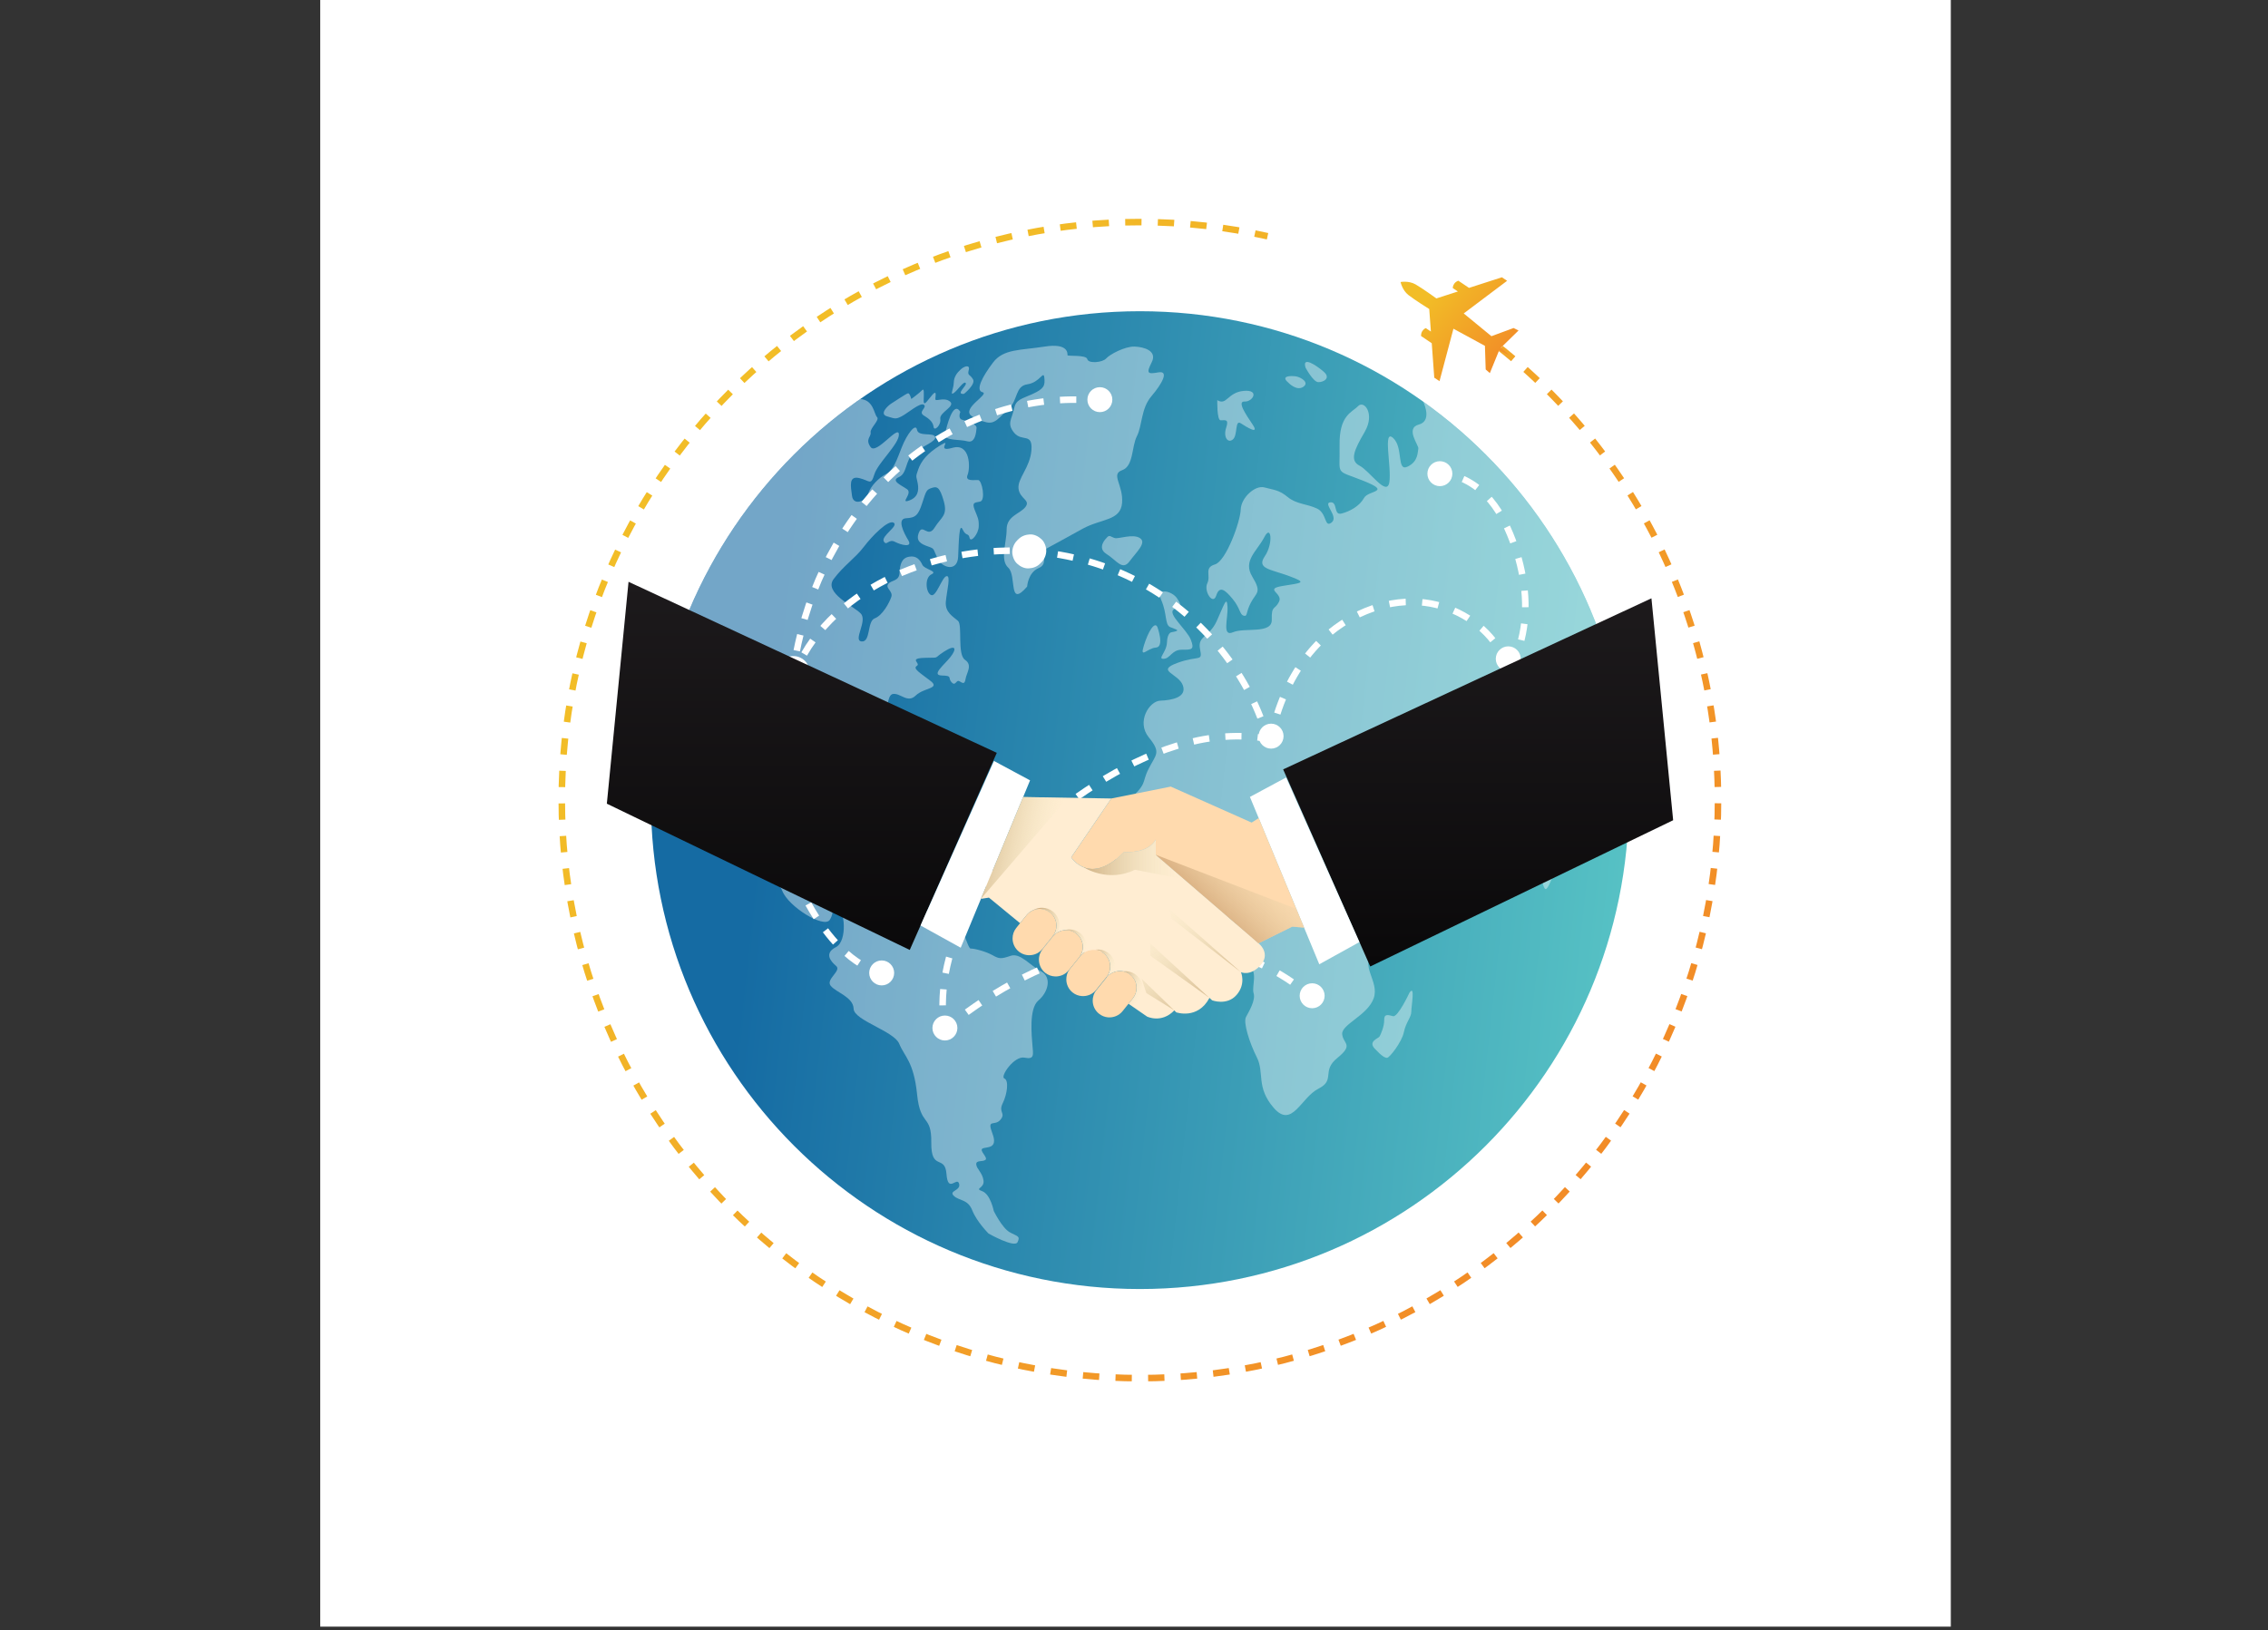 <svg width="153" height="110" viewBox="0 0 153 110" fill="none" xmlns="http://www.w3.org/2000/svg">
<rect x="0" y="0" width="153" height="110" fill="#333333" stroke="none"/>
<g clip-path="url(#clip0_6547_15912)">
<path d="M131.602 -0.25H21.602V109.75H131.602V-0.25Z" fill="white"/>
<path d="M76.897 86.971C95.114 86.971 109.883 72.202 109.883 53.984C109.883 35.767 95.114 20.998 76.897 20.998C58.679 20.998 43.91 35.767 43.91 53.984C43.91 72.202 58.679 86.971 76.897 86.971Z" fill="url(#paint0_linear_6547_15912)"/>
<path d="M70.051 67.501C69.393 68.057 69.605 69.92 69.65 70.533C69.696 71.148 69.805 71.504 69.115 71.36C68.424 71.216 67.442 72.642 67.755 72.765C68.066 72.888 67.956 73.801 67.643 74.438C67.33 75.072 67.876 75.083 67.488 75.551C67.097 76.019 66.551 75.431 66.952 76.488C67.354 77.548 66.527 77.358 66.283 77.492C66.037 77.626 66.66 78.094 66.484 78.252C66.305 78.407 65.836 78.252 65.858 78.562C65.882 78.875 66.283 79.121 66.35 79.657C66.417 80.192 65.703 80.168 66.259 80.369C66.818 80.569 67.041 81.707 67.041 81.707C67.041 81.707 67.597 82.844 68.111 83.136C68.625 83.425 68.847 83.38 68.647 83.805C68.446 84.228 66.685 83.224 66.685 83.224C66.685 83.224 65.893 82.432 65.59 81.664C65.29 80.893 64.71 81.038 64.343 80.682C63.974 80.326 64.843 80.347 64.699 79.858C64.554 79.365 63.952 80.548 63.85 79.21C63.751 77.872 62.804 79.044 62.825 77.09C62.847 75.139 62.09 76.055 61.867 73.836C61.642 71.617 61.008 71.283 60.663 70.424C60.315 69.564 57.607 68.85 57.585 68.058C57.561 67.268 56.399 66.957 56.041 66.513C55.679 66.072 56.793 65.501 56.407 65.175C56.022 64.849 55.588 64.313 56.391 63.904C57.194 63.494 56.983 61.278 56.469 61.257C55.955 61.233 56.356 61.458 55.979 62.06C55.599 62.662 53.191 61.19 52.768 60.095C52.342 59.004 50.024 58.268 48.887 57.912C47.749 57.553 46.855 56.282 46.432 54.877C46.05 53.603 44.289 52.329 43.965 52.101C43.968 52.053 43.97 52.005 43.973 51.957C44.602 41.591 50.016 32.521 58.034 26.924V26.922C58.936 26.981 58.966 27.95 59.166 28.142C59.367 28.335 58.682 28.894 58.733 29.178C58.784 29.464 58.347 29.63 58.733 30.166C59.118 30.701 60.598 28.651 60.639 29.296C60.681 29.941 59.225 31.22 58.984 32.007C58.741 32.791 58.682 32.424 57.962 32.256C57.245 32.09 57.387 32.783 57.478 33.46C57.569 34.137 58.39 33.845 58.564 33.31C58.741 32.775 59.292 32.232 59.788 31.972C60.28 31.712 60.497 31.035 60.839 30.166C61.182 29.296 61.776 28.509 61.862 28.996C61.945 29.48 62.948 29.162 63.082 29.464C63.216 29.764 62.228 30.099 61.642 30.567C61.059 31.035 61.217 31.94 60.639 32.189C60.063 32.44 60.799 32.732 61.193 33.01C61.583 33.286 60.697 33.987 61.307 33.778C61.918 33.57 62.003 33.117 61.91 32.609C61.819 32.097 61.744 32.231 61.944 31.672C62.145 31.11 62.531 30.601 63.432 30.047C64.337 29.496 63.039 30.567 64.251 30.216C65.464 29.865 65.464 31.57 65.274 32.038C65.081 32.507 65.732 32.373 65.991 32.389C66.251 32.408 66.51 33.778 66.109 33.845C65.707 33.912 65.566 33.92 65.758 34.415C65.951 34.908 66.042 35.007 66.026 35.518C66.01 36.029 65.483 36.647 65.407 36.289C65.33 35.928 65.172 36.211 64.939 35.719C64.704 35.226 64.68 36.529 64.637 37.56C64.594 38.588 63.574 38.352 63.248 37.675C62.921 36.998 63.074 37.033 62.613 36.872C62.153 36.714 61.743 36.521 61.995 35.919C62.244 35.317 62.597 36.329 63.047 35.601C63.499 34.873 63.943 34.798 63.668 33.813C63.389 32.825 63.2 32.809 62.846 32.924C62.495 33.042 62.479 33.117 62.212 33.947C61.944 34.774 61.76 34.932 61.125 34.966C60.488 34.999 60.965 35.943 61.275 36.454C61.583 36.966 60.798 36.781 60.37 36.556C59.945 36.329 59.811 36.88 59.618 36.521C59.425 36.163 60.646 35.486 60.287 35.266C59.929 35.049 58.85 36.136 58.264 36.907C57.678 37.675 56.934 38.143 56.241 39.064C55.545 39.985 57.579 40.887 58.063 41.39C58.548 41.89 57.512 43.228 58.13 43.279C58.748 43.33 58.486 41.914 59.011 41.719C59.535 41.524 59.993 40.675 60.127 40.279C60.261 39.883 59.712 39.693 59.913 39.409C60.113 39.126 60.657 39.238 60.684 38.652C60.71 38.066 60.833 37.648 61.331 37.56C61.826 37.469 62.078 37.788 62.222 38.106C62.367 38.422 63.304 38.534 62.835 38.751C62.367 38.97 62.45 39.969 62.803 40.145C63.154 40.325 63.539 38.946 63.849 38.874C64.163 38.802 63.873 39.851 63.807 40.592C63.74 41.334 64.323 41.612 64.631 41.896C64.939 42.182 64.564 44.155 65.099 44.519C65.635 44.88 65.198 45.394 65.132 45.833C65.065 46.274 64.848 46.001 64.677 45.945C64.503 45.889 64.447 46.325 64.184 46.023C63.922 45.723 64.286 45.594 63.539 45.576C62.79 45.559 63.689 44.874 64.117 44.328C64.548 43.782 64.503 43.44 63.694 43.959C62.886 44.478 63.493 44.344 62.367 44.385C61.24 44.422 62.153 44.748 61.85 44.928C61.55 45.107 62.086 45.407 62.771 45.94C63.456 46.469 62.324 46.392 61.775 46.927C61.229 47.462 60.769 46.772 60.263 46.817C59.757 46.863 60.012 48.179 59.476 48.038C58.941 47.896 57.739 49.111 57.584 50.037C57.426 50.963 56.217 51.833 55.82 51.999C55.424 52.167 55.387 53.149 55.687 53.795C55.989 54.442 55.984 55.111 55.331 54.921C54.678 54.731 54.477 53.316 54.059 52.935C53.642 52.558 53.441 52.574 53.077 53.048C52.716 53.522 52.017 53.404 50.869 53.248C49.721 53.093 50.837 54.207 50.066 55.724C49.298 57.242 51.87 57.82 52.274 57.239C52.681 56.658 53.471 56.005 53.58 56.484C53.687 56.966 52.861 57.938 52.919 58.526C52.978 59.115 53.583 58.355 54.241 58.601C54.897 58.848 54.094 60.119 54.844 60.71C55.59 61.299 55.679 60.622 56.575 60.876C57.469 61.13 57.996 59.98 58.532 59.773C59.067 59.565 59.768 60.185 60.237 60.319C60.705 60.453 61.246 60.309 61.497 59.985C61.749 59.661 61.888 60.295 62.001 60.71C62.11 61.122 62.881 61.864 63.874 61.824C64.864 61.786 65.244 64.01 65.48 63.999C65.713 63.989 66.494 64.189 66.952 64.444C67.407 64.701 67.53 64.711 68.178 64.489C68.825 64.267 69.481 65.137 70.231 65.538C70.978 65.94 70.71 66.944 70.051 67.501Z" fill="white" fill-opacity="0.4"/>
<path d="M43.972 51.955C43.969 52.003 43.966 52.051 43.964 52.1C43.929 52.078 43.91 52.065 43.91 52.065L43.972 51.955Z" fill="url(#paint1_linear_6547_15912)"/>
<path d="M54.65 55.74C54.65 55.74 54.01 55.92 54.199 56.15C54.387 56.38 54.341 55.979 55.069 56.15C55.796 56.321 55.629 56.907 56.223 56.978C56.817 57.049 58.268 56.99 57.653 56.794C57.038 56.598 56.7 56.593 56.374 56.326C56.047 56.058 55.038 55.564 54.65 55.74Z" fill="url(#paint2_linear_6547_15912)"/>
<path d="M56.148 57.747C56.148 57.747 56.286 58.078 56.475 58.007C56.663 57.935 56.935 57.68 56.633 57.639C56.332 57.597 56.178 57.488 56.148 57.747Z" fill="url(#paint3_linear_6547_15912)"/>
<path d="M57.379 57.581C57.379 57.581 57.148 58.033 57.872 57.983C58.595 57.933 58.721 57.767 59.06 57.799C59.398 57.832 59.649 57.326 59.051 57.263C58.453 57.201 57.521 57.238 57.379 57.581Z" fill="url(#paint4_linear_6547_15912)"/>
<path d="M59.809 57.581C59.809 57.581 59.424 57.761 59.734 57.882C60.043 58.004 60.332 57.756 60.269 57.612C60.206 57.468 59.893 57.468 59.809 57.581Z" fill="url(#paint5_linear_6547_15912)"/>
<path d="M56.699 55.023C56.699 55.023 56.745 55.324 56.858 55.583C56.971 55.842 57.059 56.21 57.251 55.976C57.444 55.742 57.506 55.361 57.393 55.303C57.28 55.244 56.72 54.751 56.699 55.023Z" fill="url(#paint6_linear_6547_15912)"/>
<path d="M95.079 66.983C95.079 66.983 94.304 68.656 93.969 68.561C93.635 68.466 93.367 68.393 93.378 68.817C93.389 69.241 93.144 69.798 93.066 69.932C92.988 70.066 92.269 70.256 92.743 70.757C93.217 71.259 93.423 71.376 93.579 71.371C93.735 71.365 94.566 70.317 94.705 69.642C94.845 68.967 95.207 68.638 95.207 68.259C95.207 67.88 95.486 66.386 95.079 66.983Z" fill="white" fill-opacity="0.4"/>
<path d="M109.882 53.985V54.186C109.882 54.186 107.976 53.685 107.631 54.654C107.283 55.626 106.068 57.175 105.712 57.084C105.356 56.996 104.585 60.042 104.262 59.986C103.938 59.929 103.659 56.538 103.057 55.947C102.455 55.358 102.145 55.77 101.853 55.278C101.564 54.788 101.173 53.428 100.047 53.471C98.92 53.517 97.539 53.538 97.705 53.204C97.873 52.869 95.304 53.15 95.213 52.312C95.122 51.477 94.921 53.225 95.732 53.6C96.543 53.977 96.736 53.985 96.736 53.985C96.736 53.985 97.523 53.533 97.924 54.336C98.326 55.139 99.177 55.382 98.106 56.126C97.036 56.87 94.536 58.736 94.043 58.551C93.548 58.369 93.198 58.937 93.958 59.019C94.721 59.105 95.665 59.204 96.083 58.669C96.5 58.133 96.217 59.646 95.984 59.986C95.748 60.325 93.674 63.227 92.67 64.19C91.666 65.151 93.08 66.187 92.67 67.351C92.261 68.513 90.486 69.115 90.545 69.776C90.604 70.437 91.348 70.464 90.229 71.371C89.108 72.275 90.127 72.853 88.939 73.456C87.754 74.058 87.168 76.159 85.939 74.762C84.713 73.362 85.31 72.374 84.791 71.349C84.275 70.322 83.86 68.983 84.055 68.617C84.251 68.248 84.719 67.485 84.569 67.011C84.419 66.537 84.914 65.55 84.2 65.071C83.488 64.591 82.923 63.403 83.386 62.359C83.849 61.318 82.851 61.993 82.393 61.747C81.938 61.5 81.48 60.834 80.661 61.581C79.84 62.325 79.74 61.747 78.654 61.782C77.565 61.814 77.498 61.487 77.064 61.16C76.628 60.834 76.328 60.861 75.959 59.975C75.592 59.086 75.156 58.803 75.268 56.795C75.381 54.788 74.42 55.602 75.959 54.186C77.498 52.77 76.973 52.894 77.477 51.89C77.977 50.886 78.357 50.808 77.498 49.749C76.639 48.689 77.543 47.294 78.279 47.273C79.015 47.249 80.086 47.061 79.797 46.245C79.505 45.431 77.934 45.276 79.417 44.73C80.9 44.184 81.135 44.695 80.956 43.794C80.776 42.889 81.579 42.991 82.072 41.92C82.562 40.85 82.763 40.135 82.808 40.938C82.851 41.741 82.417 42.991 83.185 42.656C83.956 42.322 85.829 42.801 85.795 41.808C85.763 40.815 86.006 41.173 86.287 40.593C86.566 40.012 85.238 39.744 86.531 39.533C87.826 39.321 88.228 39.332 86.956 38.864C85.685 38.395 84.748 38.374 85.326 37.526C85.907 36.677 85.763 35.318 85.284 36.254C84.802 37.191 83.823 37.828 84.481 38.909C85.137 39.991 84.759 39.956 84.39 40.649C84.023 41.34 84.178 41.618 83.9 41.54C83.622 41.463 83.678 41.05 83.164 40.424C82.65 39.8 82.273 39.487 82.048 40.18C81.826 40.871 81.189 39.878 81.446 39.353C81.703 38.832 81.202 38.307 81.96 38.082C82.717 37.86 83.678 35.173 83.699 34.381C83.721 33.589 84.668 32.708 85.305 32.888C85.94 33.064 86.274 33.043 86.865 33.532C87.457 34.025 88.171 33.99 88.851 34.314C89.531 34.638 89.33 35.641 89.833 35.251C90.334 34.86 89.218 33.947 89.742 33.891C90.267 33.835 89.933 34.793 90.503 34.648C91.07 34.504 91.728 34.134 92.017 33.599C92.309 33.064 93.936 33.222 91.975 32.44C90.01 31.659 90.412 32.151 90.369 30.077C90.323 28.003 91.215 27.824 91.616 27.401C92.018 26.975 92.778 27.912 92.063 29.14C91.349 30.366 91.033 31.07 91.718 31.421C92.403 31.771 93.556 33.546 93.725 32.542C93.891 31.538 93.265 28.91 93.977 29.547C94.686 30.182 94.202 31.83 94.946 31.488C95.69 31.145 95.631 30.476 95.681 30.267C95.732 30.056 94.769 28.894 95.716 28.643C96.557 28.421 96.129 27.363 96.024 27.133L96.013 27.109C96.008 27.104 96.008 27.098 96.005 27.096C104.403 33.075 109.882 42.889 109.882 53.985Z" fill="white" fill-opacity="0.4"/>
<path d="M82.119 26.998C82.119 26.998 82.085 28.347 82.342 28.358C82.598 28.37 82.933 28.224 82.721 28.849C82.509 29.474 82.821 29.931 83.167 29.652C83.513 29.373 83.29 28.291 83.702 28.559C84.115 28.827 84.985 29.362 84.505 28.648C84.026 27.935 83.435 27.061 83.97 27.091C84.505 27.121 85.007 26.273 83.903 26.373C82.799 26.474 82.765 27.388 82.119 26.998Z" fill="white" fill-opacity="0.4"/>
<path d="M86.91 25.815C86.91 25.815 87.456 26.406 87.913 26.105C88.37 25.804 87.735 25.436 87.411 25.392C87.088 25.347 86.352 25.347 86.91 25.815Z" fill="white" fill-opacity="0.4"/>
<path d="M88.076 24.812C88.076 24.812 88.585 25.76 88.919 25.782C89.254 25.805 89.812 25.526 89.299 25.08C88.785 24.634 87.812 23.998 88.076 24.812Z" fill="white" fill-opacity="0.4"/>
<path d="M61.476 26.92C61.476 26.92 61.375 26.518 61.258 26.535C61.141 26.551 60.372 27.078 60.137 27.22C59.903 27.363 59.293 27.931 59.836 28.09C60.38 28.249 60.413 28.299 60.823 28.09C61.233 27.881 62.094 27.119 62.328 27.312C62.563 27.505 61.902 27.781 62.328 28.04C62.755 28.299 62.939 28.5 62.981 28.809C63.023 29.119 63.499 28.701 63.432 28.258C63.366 27.814 64.486 27.42 64.085 27.09C63.683 26.761 63.09 27.138 63.098 26.92C63.106 26.702 63.207 26.3 62.914 26.618C62.621 26.936 62.304 27.505 62.312 27.02C62.32 26.535 62.362 26.15 62.195 26.334C62.028 26.518 61.476 26.92 61.476 26.92Z" fill="white" fill-opacity="0.4"/>
<path d="M64.786 27.79C64.786 27.79 64.586 28.241 64.92 28.325C65.255 28.409 65.901 28.615 65.879 28.871C65.857 29.128 65.801 29.925 65.266 29.775C64.731 29.624 63.644 29.758 63.749 29.284C63.855 28.81 64.29 26.975 64.786 27.79Z" fill="white" fill-opacity="0.4"/>
<path d="M65.033 26.574C65.033 26.574 65.847 25.927 65.635 25.581C65.423 25.235 65.246 25.352 65.351 24.968C65.456 24.583 65.059 24.695 64.812 24.923C64.564 25.152 64.352 25.414 64.341 25.827C64.33 26.239 64.062 26.713 64.341 26.518C64.62 26.323 64.999 25.693 65.144 25.838C65.289 25.983 64.414 26.629 65.033 26.574Z" fill="white" fill-opacity="0.4"/>
<path d="M74.641 36.304C74.641 36.304 73.955 36.948 74.641 37.375C75.326 37.801 75.711 38.529 76.196 37.877C76.681 37.224 77.376 36.614 76.899 36.304C76.422 35.995 75.477 36.371 75.209 36.304C74.942 36.237 74.849 36.03 74.641 36.304Z" fill="white" fill-opacity="0.4"/>
<path d="M79.037 42.655C79.037 42.655 78.747 42.666 78.725 43.335C78.703 44.004 78.056 44.467 78.502 44.45C78.948 44.434 79.049 43.837 79.718 43.837C80.386 43.837 80.604 43.848 80.331 43.157C80.058 42.465 78.714 41.401 79.193 41.116C79.673 40.832 79.72 40.843 79.395 40.358C79.071 39.873 77.949 39.594 78.345 40.503C78.742 41.411 78.569 42.142 78.937 42.309C79.305 42.476 79.751 42.532 79.037 42.655Z" fill="white" fill-opacity="0.4"/>
<path d="M78.08 42.309C78.08 42.309 78.571 43.652 77.98 43.691C77.389 43.73 76.876 44.5 77.165 43.558C77.455 42.615 77.896 41.89 78.08 42.309Z" fill="white" fill-opacity="0.4"/>
<path d="M69.291 39.576C69.291 39.576 69.347 38.629 70.072 38.327C70.796 38.026 70.114 37.268 70.678 36.967C71.243 36.666 71.778 36.365 73.038 35.673C74.298 34.982 75.597 35.149 75.695 33.934C75.793 32.718 74.906 32.005 75.695 31.726C76.484 31.447 76.328 30.142 76.696 29.429C77.064 28.715 76.963 27.566 77.677 26.73C78.391 25.894 78.892 24.99 78.145 25.124C77.398 25.258 77.32 25.191 77.699 24.433C78.078 23.674 77.186 23.407 76.54 23.384C75.893 23.362 74.867 23.909 74.621 24.187C74.376 24.466 73.417 24.544 73.35 24.232C73.283 23.92 72.012 24.053 72.012 23.964C72.012 23.875 72.101 23.127 70.473 23.384C68.845 23.641 67.696 23.529 66.994 24.455C66.291 25.38 65.778 26.34 66.28 26.462C66.782 26.585 64.864 27.541 65.522 28.05C66.18 28.558 65.801 28.257 66.459 28.469C67.117 28.681 67.395 28.17 68.042 27.584C68.689 26.997 68.466 26.05 69.313 25.927C70.161 25.804 70.395 24.957 70.451 25.481C70.507 26.005 70.44 26.224 69.67 26.577C68.901 26.931 68.533 26.935 68.399 27.602C68.265 28.269 67.897 28.581 68.421 29.206C68.945 29.83 69.67 29.172 69.581 30.366C69.492 31.559 68.622 32.284 68.711 32.975C68.8 33.666 69.536 33.733 69.179 34.202C68.823 34.67 67.908 34.804 67.908 35.718C67.908 36.633 67.44 37.781 68.02 38.305C68.599 38.829 67.997 41.071 69.291 39.576Z" fill="white" fill-opacity="0.4"/>
<path d="M53.559 45.595C53.623 45.422 53.691 45.252 53.765 45.084" stroke="white" stroke-width="0.441" stroke-miterlimit="10"/>
<path d="M54.25 44.123C55.776 41.465 58.484 39.527 61.38 38.415C66.056 36.62 71.457 36.73 76.001 38.837C80.216 40.79 83.621 44.462 85.188 48.827" stroke="white" stroke-width="0.441" stroke-miterlimit="10" stroke-dasharray="1.08 1.08"/>
<path d="M85.359 49.336C85.416 49.511 85.469 49.686 85.519 49.863" stroke="white" stroke-width="0.441" stroke-miterlimit="10"/>
<path d="M85.381 49.823C85.2 49.793 85.018 49.767 84.836 49.746" stroke="white" stroke-width="0.441" stroke-miterlimit="10"/>
<path d="M83.751 49.673C79.817 49.588 75.951 51.462 72.676 53.754C70.086 55.567 67.668 57.703 65.95 60.356C64.431 62.703 63.492 65.493 63.598 68.272" stroke="white" stroke-width="0.441" stroke-miterlimit="10" stroke-dasharray="1.09 1.09"/>
<path d="M63.633 68.814C63.649 68.997 63.669 69.179 63.695 69.361" stroke="white" stroke-width="0.441" stroke-miterlimit="10"/>
<path d="M85.75 49.747C85.787 49.567 85.826 49.388 85.87 49.209" stroke="white" stroke-width="0.441" stroke-miterlimit="10"/>
<path d="M86.168 48.144C86.756 46.321 87.711 44.616 89.067 43.272C90.816 41.539 93.268 40.458 95.724 40.622C97.81 40.761 99.847 41.874 100.999 43.596" stroke="white" stroke-width="0.441" stroke-miterlimit="10" stroke-dasharray="1.11 1.11"/>
<path d="M101.285 44.07C101.372 44.231 101.451 44.396 101.523 44.566" stroke="white" stroke-width="0.441" stroke-miterlimit="10"/>
<path d="M63.891 69.316C64.033 69.2 64.177 69.086 64.322 68.973" stroke="white" stroke-width="0.441" stroke-miterlimit="10"/>
<path d="M65.219 68.297C68.413 65.98 72.072 64.26 75.973 63.753C80.057 63.222 84.416 64.136 87.667 66.629" stroke="white" stroke-width="0.441" stroke-miterlimit="10" stroke-dasharray="1.12 1.12"/>
<path d="M88.106 66.981C88.246 67.098 88.384 67.219 88.52 67.343" stroke="white" stroke-width="0.441" stroke-miterlimit="10"/>
<path d="M70.169 38.027C70.199 37.997 70.229 37.968 70.259 37.938C70.458 37.738 70.581 37.441 70.581 37.159C70.581 36.889 70.461 36.566 70.259 36.38C70.049 36.187 69.773 36.044 69.48 36.057C69.188 36.071 68.912 36.169 68.701 36.38C68.671 36.41 68.641 36.439 68.612 36.469C68.412 36.669 68.289 36.966 68.289 37.248C68.289 37.518 68.409 37.841 68.612 38.027C68.822 38.22 69.097 38.363 69.39 38.349C69.683 38.337 69.959 38.238 70.169 38.027Z" fill="white"/>
<path d="M52.565 45.921C52.595 45.98 52.625 46.039 52.655 46.099C52.774 46.337 53.063 46.536 53.313 46.605C53.577 46.678 53.928 46.645 54.162 46.494C54.397 46.343 54.604 46.117 54.668 45.836C54.736 45.536 54.695 45.263 54.557 44.987C54.527 44.928 54.497 44.868 54.467 44.809C54.348 44.571 54.059 44.372 53.809 44.303C53.546 44.23 53.194 44.263 52.961 44.414C52.725 44.565 52.518 44.791 52.454 45.072C52.386 45.371 52.427 45.645 52.565 45.921Z" fill="white"/>
<path d="M53.48 45.531C53.506 45.349 53.532 45.168 53.561 44.986" stroke="white" stroke-width="0.441" stroke-miterlimit="10"/>
<path d="M53.75 43.904C53.783 43.737 53.818 43.569 53.854 43.402C54.868 38.745 57.303 34.354 60.947 31.282C64.31 28.447 68.719 26.803 73.104 26.975" stroke="white" stroke-width="0.441" stroke-miterlimit="10" stroke-dasharray="1.1 1.1"/>
<path d="M73.652 27.006C73.835 27.019 74.018 27.036 74.201 27.056" stroke="white" stroke-width="0.441" stroke-miterlimit="10"/>
<path d="M53.785 45.616C53.602 45.607 53.418 45.6 53.234 45.598" stroke="white" stroke-width="0.441" stroke-miterlimit="10"/>
<path d="M52.044 45.629C50.645 45.728 49.27 46.062 48.072 46.774C46.709 47.583 45.622 48.953 45.309 50.482" stroke="white" stroke-width="0.441" stroke-miterlimit="10" stroke-dasharray="1.19 1.19"/>
<path d="M45.229 51.07C45.217 51.253 45.215 51.436 45.226 51.621" stroke="white" stroke-width="0.441" stroke-miterlimit="10"/>
<path d="M54.016 45.164C53.895 45.304 53.785 45.451 53.688 45.606" stroke="white" stroke-width="0.441" stroke-miterlimit="10"/>
<path d="M53.226 46.562C53.042 47.071 52.922 47.611 52.825 48.143C51.885 53.282 52.636 58.941 55.889 63.03C56.6 63.924 57.457 64.751 58.466 65.261" stroke="white" stroke-width="0.441" stroke-miterlimit="10" stroke-dasharray="1.06 1.06"/>
<path d="M58.953 65.477C59.124 65.542 59.299 65.598 59.478 65.644" stroke="white" stroke-width="0.441" stroke-miterlimit="10"/>
<path d="M102.047 44.745C102.129 44.58 102.206 44.413 102.276 44.244" stroke="white" stroke-width="0.441" stroke-miterlimit="10"/>
<path d="M102.624 43.187C103.183 41.005 102.847 38.595 102.04 36.46C101.622 35.356 101.074 34.28 100.255 33.431C99.694 32.849 98.992 32.381 98.227 32.139" stroke="white" stroke-width="0.441" stroke-miterlimit="10" stroke-dasharray="1.12 1.12"/>
<path d="M97.685 32.007C97.505 31.977 97.321 31.96 97.137 31.957" stroke="white" stroke-width="0.441" stroke-miterlimit="10"/>
<path d="M53.604 46.436C54.069 46.436 54.446 46.059 54.446 45.594C54.446 45.129 54.069 44.752 53.604 44.752C53.139 44.752 52.762 45.129 52.762 45.594C52.762 46.059 53.139 46.436 53.604 46.436Z" fill="white"/>
<path d="M85.748 50.51C86.213 50.51 86.59 50.133 86.59 49.668C86.59 49.203 86.213 48.826 85.748 48.826C85.283 48.826 84.906 49.203 84.906 49.668C84.906 50.133 85.283 50.51 85.748 50.51Z" fill="white"/>
<path d="M88.518 68.026C88.983 68.026 89.36 67.649 89.36 67.184C89.36 66.719 88.983 66.342 88.518 66.342C88.053 66.342 87.676 66.719 87.676 67.184C87.676 67.649 88.053 68.026 88.518 68.026Z" fill="white"/>
<path d="M63.744 70.201C64.209 70.201 64.586 69.824 64.586 69.359C64.586 68.894 64.209 68.518 63.744 68.518C63.279 68.518 62.902 68.894 62.902 69.359C62.902 69.824 63.279 70.201 63.744 70.201Z" fill="white"/>
<path d="M59.479 66.485C59.944 66.485 60.321 66.108 60.321 65.643C60.321 65.178 59.944 64.801 59.479 64.801C59.014 64.801 58.637 65.178 58.637 65.643C58.637 66.108 59.014 66.485 59.479 66.485Z" fill="white"/>
<path d="M101.748 45.293C102.213 45.293 102.59 44.916 102.59 44.451C102.59 43.986 102.213 43.609 101.748 43.609C101.283 43.609 100.906 43.986 100.906 44.451C100.906 44.916 101.283 45.293 101.748 45.293Z" fill="white"/>
<path d="M74.197 27.807C74.662 27.807 75.039 27.43 75.039 26.965C75.039 26.5 74.662 26.123 74.197 26.123C73.732 26.123 73.356 26.5 73.356 26.965C73.356 27.43 73.732 27.807 74.197 27.807Z" fill="white"/>
<path d="M97.135 32.801C97.6 32.801 97.977 32.424 97.977 31.959C97.977 31.494 97.6 31.117 97.135 31.117C96.67 31.117 96.293 31.494 96.293 31.959C96.293 32.424 96.67 32.801 97.135 32.801Z" fill="white"/>
<path d="M111.407 40.369L112.871 55.341L92.437 65.209L91.709 63.56L91.674 63.485L86.562 51.91L111.407 40.369Z" fill="url(#paint7_linear_6547_15912)"/>
<path d="M67.244 50.794L62.367 61.837L62.097 62.445H62.1L61.372 64.093L40.938 54.225L42.401 39.254L67.244 50.794Z" fill="url(#paint8_linear_6547_15912)"/>
<path d="M87.976 62.59L84.912 55.198L84.32 53.769L86.759 52.457L91.672 63.486L91.707 63.561L88.999 65.06L87.976 62.59Z" fill="white"/>
<path d="M69.488 52.651L69.023 53.775L66.175 60.645L64.81 63.943L62.102 62.444L62.369 61.837L67.05 51.34L69.488 52.651Z" fill="white"/>
<path d="M84.913 55.197L87.977 62.589L87.177 62.52L84.894 63.644L84.436 63.232L77.965 57.678V56.653C77.4 57.641 75.835 57.483 75.835 57.483C73.522 59.835 72.262 57.844 72.262 57.844L74.965 53.875L78.982 53.072L84.436 55.5L84.9 55.203L84.913 55.197Z" fill="#FFDAAE"/>
<path d="M85.017 65.145C84.324 65.892 83.716 65.592 83.716 65.592C83.716 65.592 84.067 66.387 83.419 67.128C82.772 67.873 81.77 67.492 81.77 67.492L81.591 67.326C80.804 68.817 79.346 68.301 79.346 68.301L79.22 68.17C78.353 69.072 77.379 68.587 77.379 68.587L76.407 67.915L76.132 67.722L76.426 67.356C76.595 67.147 76.675 66.895 76.675 66.644C76.675 66.315 76.533 65.985 76.258 65.763C76.185 65.704 76.105 65.656 76.022 65.619C75.982 65.597 75.939 65.581 75.896 65.571C75.862 65.557 75.827 65.547 75.789 65.541C75.781 65.538 75.776 65.538 75.768 65.536H75.763C75.69 65.522 75.621 65.514 75.549 65.514C75.506 65.514 75.466 65.517 75.425 65.522C75.393 65.525 75.361 65.53 75.329 65.538C75.302 65.541 75.278 65.546 75.254 65.555C75.227 65.56 75.203 65.568 75.179 65.576V65.579C75.131 65.592 75.086 65.611 75.04 65.635C75.035 65.637 75.029 65.64 75.024 65.643C74.981 65.664 74.941 65.688 74.901 65.718C74.861 65.742 74.826 65.768 74.791 65.803C74.783 65.806 74.778 65.811 74.772 65.819C74.733 65.854 74.698 65.891 74.663 65.934L74.649 65.924C74.818 65.715 74.898 65.463 74.898 65.214C74.898 64.882 74.754 64.553 74.478 64.331C74.427 64.288 74.371 64.254 74.315 64.221C74.285 64.205 74.256 64.192 74.227 64.179C74.197 64.165 74.168 64.155 74.138 64.144C74.109 64.133 74.077 64.125 74.047 64.117C74.015 64.109 73.986 64.103 73.954 64.098C73.935 64.093 73.916 64.09 73.895 64.09C73.879 64.088 73.86 64.085 73.844 64.085H73.841C73.643 64.072 73.442 64.109 73.263 64.197C73.159 64.248 73.06 64.318 72.974 64.404C72.942 64.433 72.913 64.465 72.886 64.5L72.806 64.599L72.8 64.596C72.969 64.388 73.049 64.139 73.049 63.887C73.049 63.555 72.905 63.226 72.629 63.004C72.388 62.809 72.086 62.731 71.799 62.76C71.794 62.76 71.791 62.76 71.788 62.763C71.708 62.771 71.628 62.79 71.553 62.814C71.481 62.838 71.414 62.87 71.347 62.91C71.325 62.921 71.304 62.931 71.285 62.947C71.24 62.977 71.197 63.009 71.157 63.049C71.138 63.063 71.122 63.079 71.106 63.097C71.082 63.121 71.058 63.148 71.036 63.175L70.338 64.039L70.325 64.029L71.02 63.161C71.189 62.953 71.272 62.701 71.272 62.452C71.272 62.12 71.127 61.791 70.852 61.569C70.504 61.291 70.038 61.251 69.661 61.427C69.655 61.43 69.653 61.43 69.65 61.432C69.644 61.432 69.642 61.435 69.639 61.438C69.607 61.454 69.575 61.472 69.543 61.491C69.473 61.531 69.406 61.585 69.347 61.644C69.315 61.673 69.286 61.705 69.259 61.74L68.815 62.289L66.714 60.563L66.176 60.646L69.023 53.775L74.968 53.874L72.264 57.843C72.264 57.843 73.525 59.835 75.837 57.482C75.837 57.482 77.403 57.64 77.968 56.652V57.677L84.439 63.231L84.897 63.643L85.017 63.753C85.017 63.754 85.71 64.401 85.017 65.145Z" fill="#FFEDD2"/>
<path d="M73.312 63.866C73.312 63.978 73.296 64.091 73.261 64.198C73.156 64.249 73.058 64.318 72.972 64.404C72.94 64.433 72.91 64.465 72.883 64.5L72.803 64.599L72.485 64.995L72.48 64.99L72.798 64.597C72.967 64.388 73.047 64.139 73.047 63.887C73.047 63.555 72.903 63.226 72.627 63.004C72.386 62.809 72.084 62.731 71.797 62.761C72.158 62.651 72.562 62.715 72.875 62.964C73.162 63.191 73.312 63.526 73.312 63.866Z" fill="url(#paint9_linear_6547_15912)"/>
<path d="M71.466 62.402C71.466 62.576 71.425 62.75 71.343 62.911C71.321 62.922 71.302 62.935 71.281 62.948C71.235 62.978 71.193 63.01 71.153 63.05C71.134 63.063 71.118 63.079 71.102 63.098C71.078 63.122 71.053 63.149 71.032 63.176L70.655 63.644L70.639 63.631L71.016 63.162C71.184 62.953 71.268 62.702 71.268 62.453C71.268 62.121 71.123 61.792 70.847 61.57C70.499 61.291 70.034 61.251 69.656 61.428C70.068 61.168 70.625 61.182 71.029 61.5C71.316 61.728 71.466 62.062 71.466 62.402Z" fill="url(#paint10_linear_6547_15912)"/>
<path d="M75.232 65.22C75.232 65.341 75.213 65.458 75.175 65.576V65.579C75.127 65.595 75.082 65.613 75.036 65.635C75.031 65.637 75.025 65.64 75.02 65.643C74.977 65.664 74.937 65.688 74.897 65.718C74.857 65.742 74.822 65.769 74.787 65.803C74.779 65.806 74.774 65.811 74.769 65.819C74.728 65.854 74.694 65.892 74.659 65.935L74.322 66.355L74.305 66.344L74.645 65.924C74.814 65.715 74.894 65.463 74.894 65.215C74.894 64.882 74.75 64.553 74.474 64.331C74.423 64.288 74.367 64.254 74.311 64.222C74.281 64.205 74.252 64.189 74.222 64.179C74.193 64.165 74.164 64.152 74.134 64.144C74.105 64.133 74.073 64.125 74.043 64.117C74.014 64.109 73.982 64.101 73.95 64.098C73.931 64.093 73.912 64.09 73.891 64.09C73.875 64.088 73.856 64.085 73.84 64.085C74.166 64.024 74.517 64.099 74.795 64.318C75.082 64.546 75.232 64.883 75.232 65.22Z" fill="url(#paint11_linear_6547_15912)"/>
<path d="M77.08 66.679C77.08 66.936 76.996 67.193 76.82 67.407L76.515 67.782L76.416 67.905L76.145 67.704L76.424 67.356C76.592 67.147 76.673 66.896 76.673 66.644C76.673 66.315 76.531 65.986 76.255 65.764C76.183 65.705 76.103 65.657 76.02 65.619C75.98 65.601 75.937 65.585 75.894 65.571C75.859 65.558 75.824 65.547 75.787 65.542C75.779 65.539 75.774 65.539 75.766 65.536C76.071 65.499 76.389 65.579 76.646 65.782C76.932 66.007 77.08 66.344 77.08 66.679Z" fill="url(#paint12_linear_6547_15912)"/>
<path d="M76.672 66.645C76.672 66.896 76.592 67.148 76.424 67.357L76.129 67.724L75.728 68.224C75.484 68.526 75.115 68.668 74.753 68.641H74.751C74.534 68.623 74.317 68.54 74.135 68.392C73.856 68.17 73.715 67.841 73.715 67.512C73.715 67.397 73.731 67.284 73.766 67.175C73.806 67.041 73.87 66.915 73.964 66.8L74.66 65.936C74.694 65.893 74.729 65.855 74.769 65.82C74.775 65.813 74.78 65.807 74.788 65.804C74.823 65.772 74.858 65.743 74.898 65.719C74.938 65.689 74.978 65.665 75.021 65.644C75.026 65.641 75.032 65.638 75.037 65.636C75.082 65.615 75.128 65.596 75.176 65.58V65.577C75.2 65.569 75.224 65.561 75.251 65.556C75.275 65.548 75.299 65.542 75.326 65.54C75.358 65.532 75.39 65.526 75.422 65.524C75.462 65.518 75.503 65.516 75.545 65.516C75.618 65.516 75.687 65.524 75.76 65.537H75.765C75.773 65.54 75.778 65.54 75.786 65.542C75.824 65.55 75.858 65.558 75.893 65.572C75.936 65.585 75.979 65.601 76.019 65.62C76.102 65.657 76.182 65.706 76.254 65.764C76.531 65.986 76.672 66.316 76.672 66.645Z" fill="#FFDAAE"/>
<path d="M74.894 65.214C74.894 65.463 74.814 65.715 74.645 65.924L73.947 66.788C73.706 67.085 73.344 67.23 72.988 67.205C72.763 67.192 72.541 67.112 72.354 66.959C72.078 66.737 71.934 66.408 71.934 66.076C71.934 65.966 71.95 65.859 71.979 65.755C72.019 65.616 72.086 65.485 72.183 65.367L72.801 64.599L72.881 64.499C72.908 64.465 72.937 64.433 72.969 64.403C73.055 64.317 73.154 64.248 73.258 64.197C73.438 64.109 73.638 64.071 73.836 64.085H73.839C73.855 64.085 73.874 64.087 73.89 64.09C73.911 64.09 73.93 64.093 73.949 64.098C73.981 64.103 74.01 64.109 74.042 64.117C74.072 64.125 74.104 64.133 74.133 64.144C74.163 64.154 74.192 64.165 74.222 64.178C74.251 64.192 74.28 64.205 74.31 64.221C74.366 64.253 74.422 64.288 74.473 64.331C74.749 64.553 74.894 64.882 74.894 65.214Z" fill="#FFDAAE"/>
<path d="M73.046 63.887C73.046 64.138 72.966 64.387 72.797 64.596L72.099 65.46C71.868 65.747 71.526 65.891 71.183 65.881C70.942 65.873 70.707 65.792 70.506 65.632C70.231 65.41 70.086 65.08 70.086 64.748C70.086 64.58 70.123 64.411 70.198 64.256C70.233 64.181 70.278 64.109 70.335 64.039L71.033 63.175C71.055 63.148 71.079 63.121 71.103 63.097C71.119 63.078 71.135 63.062 71.154 63.049C71.194 63.009 71.237 62.977 71.282 62.947C71.304 62.934 71.322 62.921 71.344 62.91C71.411 62.872 71.477 62.84 71.55 62.813C71.625 62.789 71.705 62.771 71.785 62.763C71.788 62.76 71.791 62.76 71.796 62.76C72.082 62.73 72.385 62.808 72.626 63.004C72.901 63.226 73.046 63.555 73.046 63.887Z" fill="#FFDAAE"/>
<path d="M71.269 62.452C71.269 62.7 71.186 62.952 71.017 63.161L70.321 64.028C70.131 64.264 69.866 64.403 69.585 64.438C69.583 64.44 69.583 64.44 69.58 64.438C69.285 64.478 68.978 64.4 68.729 64.2C68.453 63.977 68.309 63.648 68.309 63.316C68.309 63.065 68.389 62.816 68.558 62.607L68.812 62.289L69.256 61.74C69.283 61.705 69.312 61.673 69.344 61.644C69.403 61.585 69.47 61.531 69.54 61.491C69.572 61.472 69.604 61.453 69.636 61.438C69.639 61.435 69.641 61.432 69.647 61.432C69.649 61.429 69.652 61.429 69.658 61.427C70.035 61.25 70.501 61.29 70.849 61.569C71.124 61.791 71.269 62.12 71.269 62.452Z" fill="#FFDAAE"/>
<path d="M66.172 60.646L72.033 53.826L69.019 53.775L66.172 60.646Z" fill="url(#paint13_linear_6547_15912)"/>
<path d="M79.904 59.331L76.564 58.681C74.701 59.594 73.082 58.499 73.082 58.499C73.684 58.748 74.613 58.719 75.836 57.474C75.836 57.474 77.402 57.632 77.966 56.645V57.669L79.904 59.331Z" fill="url(#paint14_linear_6547_15912)"/>
<path d="M77.965 57.67L87.451 61.321L87.977 62.589L87.177 62.52L84.894 63.644L77.965 57.67Z" fill="url(#paint15_linear_6547_15912)"/>
<path d="M79.215 68.169L77.019 66.043L77.332 67.002L79.215 68.169Z" fill="url(#paint16_linear_6547_15912)"/>
<path d="M81.584 67.325L77.598 63.656V64.481L81.584 67.325Z" fill="url(#paint17_linear_6547_15912)"/>
<path d="M83.71 65.591L78.914 61.359L79.003 61.962L83.71 65.591Z" fill="url(#paint18_linear_6547_15912)"/>
<path d="M95.756 19.838C107.766 26.485 115.898 39.285 115.898 53.984C115.898 75.523 98.438 92.984 76.898 92.984C55.36 92.984 37.898 75.523 37.898 53.984C37.898 32.445 55.359 14.984 76.898 14.984C79.857 14.984 82.739 15.314 85.508 15.938" stroke="url(#paint19_linear_6547_15912)" stroke-width="0.441" stroke-miterlimit="10" stroke-dasharray="1.1 1.1"/>
<path d="M101.815 23.966L101.254 23.458L102.441 22.298L102.107 22.132L100.612 22.683L98.743 21.148L101.67 18.946L101.317 18.709L99.1 19.424L98.381 18.94C98.381 18.94 98.212 18.984 98.101 19.146C97.99 19.308 98.007 19.437 98.007 19.437L98.349 19.667L96.899 20.134C96.899 20.134 95.948 19.447 95.491 19.186C95.033 18.925 94.484 19.028 94.484 19.028C94.484 19.028 94.595 19.576 95.008 19.902C95.422 20.228 96.416 20.85 96.416 20.85L96.529 22.37L96.187 22.139C96.187 22.139 96.06 22.172 95.952 22.336C95.844 22.5 95.867 22.673 95.867 22.673L96.586 23.157L96.756 25.481L97.109 25.718L98.049 22.179L100.174 23.334L100.225 24.927L100.505 25.174L101.133 23.637L101.815 23.966Z" fill="url(#paint20_linear_6547_15912)"/>
</g>
<defs>
<linearGradient id="paint0_linear_6547_15912" x1="43.681" y1="23.108" x2="115.968" y2="30.962" gradientUnits="userSpaceOnUse">
<stop offset="0.15" stop-color="#156BA3"/>
<stop offset="1" stop-color="#5AC6C6"/>
</linearGradient>
<linearGradient id="paint1_linear_6547_15912" x1="98.264" y1="5.999" x2="33.229" y2="61.132" gradientUnits="userSpaceOnUse">
<stop stop-color="#00E688"/>
<stop offset="1" stop-color="#00A05E"/>
</linearGradient>
<linearGradient id="paint2_linear_6547_15912" x1="105.469" y1="14.495" x2="40.433" y2="69.629" gradientUnits="userSpaceOnUse">
<stop stop-color="#00E688"/>
<stop offset="1" stop-color="#00A05E"/>
</linearGradient>
<linearGradient id="paint3_linear_6547_15912" x1="106.3" y1="15.475" x2="41.264" y2="70.608" gradientUnits="userSpaceOnUse">
<stop stop-color="#00E688"/>
<stop offset="1" stop-color="#00A05E"/>
</linearGradient>
<linearGradient id="paint4_linear_6547_15912" x1="107.041" y1="16.348" x2="42.005" y2="71.482" gradientUnits="userSpaceOnUse">
<stop stop-color="#00E688"/>
<stop offset="1" stop-color="#00A05E"/>
</linearGradient>
<linearGradient id="paint5_linear_6547_15912" x1="107.756" y1="17.197" x2="42.721" y2="72.33" gradientUnits="userSpaceOnUse">
<stop stop-color="#00E688"/>
<stop offset="1" stop-color="#00A05E"/>
</linearGradient>
<linearGradient id="paint6_linear_6547_15912" x1="105.407" y1="14.424" x2="40.371" y2="69.558" gradientUnits="userSpaceOnUse">
<stop stop-color="#00E688"/>
<stop offset="1" stop-color="#00A05E"/>
</linearGradient>
<linearGradient id="paint7_linear_6547_15912" x1="99.717" y1="40.369" x2="99.717" y2="65.209" gradientUnits="userSpaceOnUse">
<stop stop-color="#1D1A1C"/>
<stop offset="1" stop-color="#0A090A"/>
</linearGradient>
<linearGradient id="paint8_linear_6547_15912" x1="54.091" y1="39.254" x2="54.091" y2="64.093" gradientUnits="userSpaceOnUse">
<stop stop-color="#1D1A1C"/>
<stop offset="1" stop-color="#0A090A"/>
</linearGradient>
<linearGradient id="paint9_linear_6547_15912" x1="71.5" y1="63.447" x2="73.257" y2="64.207" gradientUnits="userSpaceOnUse">
<stop stop-color="#D0B184"/>
<stop offset="1" stop-color="#F4EEC8" stop-opacity="0"/>
</linearGradient>
<linearGradient id="paint10_linear_6547_15912" x1="69.778" y1="62.091" x2="71.998" y2="63.05" gradientUnits="userSpaceOnUse">
<stop stop-color="#D0B184"/>
<stop offset="1" stop-color="#F4EEC8" stop-opacity="0"/>
</linearGradient>
<linearGradient id="paint11_linear_6547_15912" x1="73.505" y1="64.86" x2="75.174" y2="65.581" gradientUnits="userSpaceOnUse">
<stop stop-color="#D0B184"/>
<stop offset="1" stop-color="#F4EEC8" stop-opacity="0"/>
</linearGradient>
<linearGradient id="paint12_linear_6547_15912" x1="75.418" y1="66.341" x2="77.029" y2="67.037" gradientUnits="userSpaceOnUse">
<stop stop-color="#D0B184"/>
<stop offset="1" stop-color="#F4EEC8" stop-opacity="0"/>
</linearGradient>
<linearGradient id="paint13_linear_6547_15912" x1="65.662" y1="56.534" x2="71.238" y2="57.671" gradientUnits="userSpaceOnUse">
<stop stop-color="#D0B184"/>
<stop offset="1" stop-color="#F4EEC8" stop-opacity="0"/>
</linearGradient>
<linearGradient id="paint14_linear_6547_15912" x1="73.082" y1="57.988" x2="79.904" y2="57.988" gradientUnits="userSpaceOnUse">
<stop stop-color="#D0B184"/>
<stop offset="1" stop-color="#F4EEC8" stop-opacity="0"/>
</linearGradient>
<linearGradient id="paint15_linear_6547_15912" x1="81.059" y1="62.14" x2="86.244" y2="56.687" gradientUnits="userSpaceOnUse">
<stop stop-color="#D0A070"/>
<stop offset="1" stop-color="#F4EEC8" stop-opacity="0"/>
</linearGradient>
<linearGradient id="paint16_linear_6547_15912" x1="79.94" y1="69.518" x2="75.055" y2="63.853" gradientUnits="userSpaceOnUse">
<stop stop-color="#D0B184"/>
<stop offset="1" stop-color="#F4EEC8" stop-opacity="0"/>
</linearGradient>
<linearGradient id="paint17_linear_6547_15912" x1="81.526" y1="68.148" x2="76.642" y2="62.483" gradientUnits="userSpaceOnUse">
<stop stop-color="#D0B184"/>
<stop offset="1" stop-color="#F4EEC8" stop-opacity="0"/>
</linearGradient>
<linearGradient id="paint18_linear_6547_15912" x1="83.592" y1="66.369" x2="78.707" y2="60.704" gradientUnits="userSpaceOnUse">
<stop stop-color="#D0B184"/>
<stop offset="1" stop-color="#F4EEC8" stop-opacity="0"/>
</linearGradient>
<linearGradient id="paint19_linear_6547_15912" x1="48.528" y1="39.156" x2="105.606" y2="82" gradientUnits="userSpaceOnUse">
<stop stop-color="#F2BD27"/>
<stop offset="1" stop-color="#F28B27"/>
</linearGradient>
<linearGradient id="paint20_linear_6547_15912" x1="95.569" y1="20.881" x2="100.843" y2="25.375" gradientUnits="userSpaceOnUse">
<stop stop-color="#F2BD27"/>
<stop offset="1" stop-color="#F28B27"/>
</linearGradient>
<clipPath id="clip0_6547_15912">
<rect width="152" height="110" fill="white" transform="translate(0.602)"/>
</clipPath>
</defs>
</svg>
